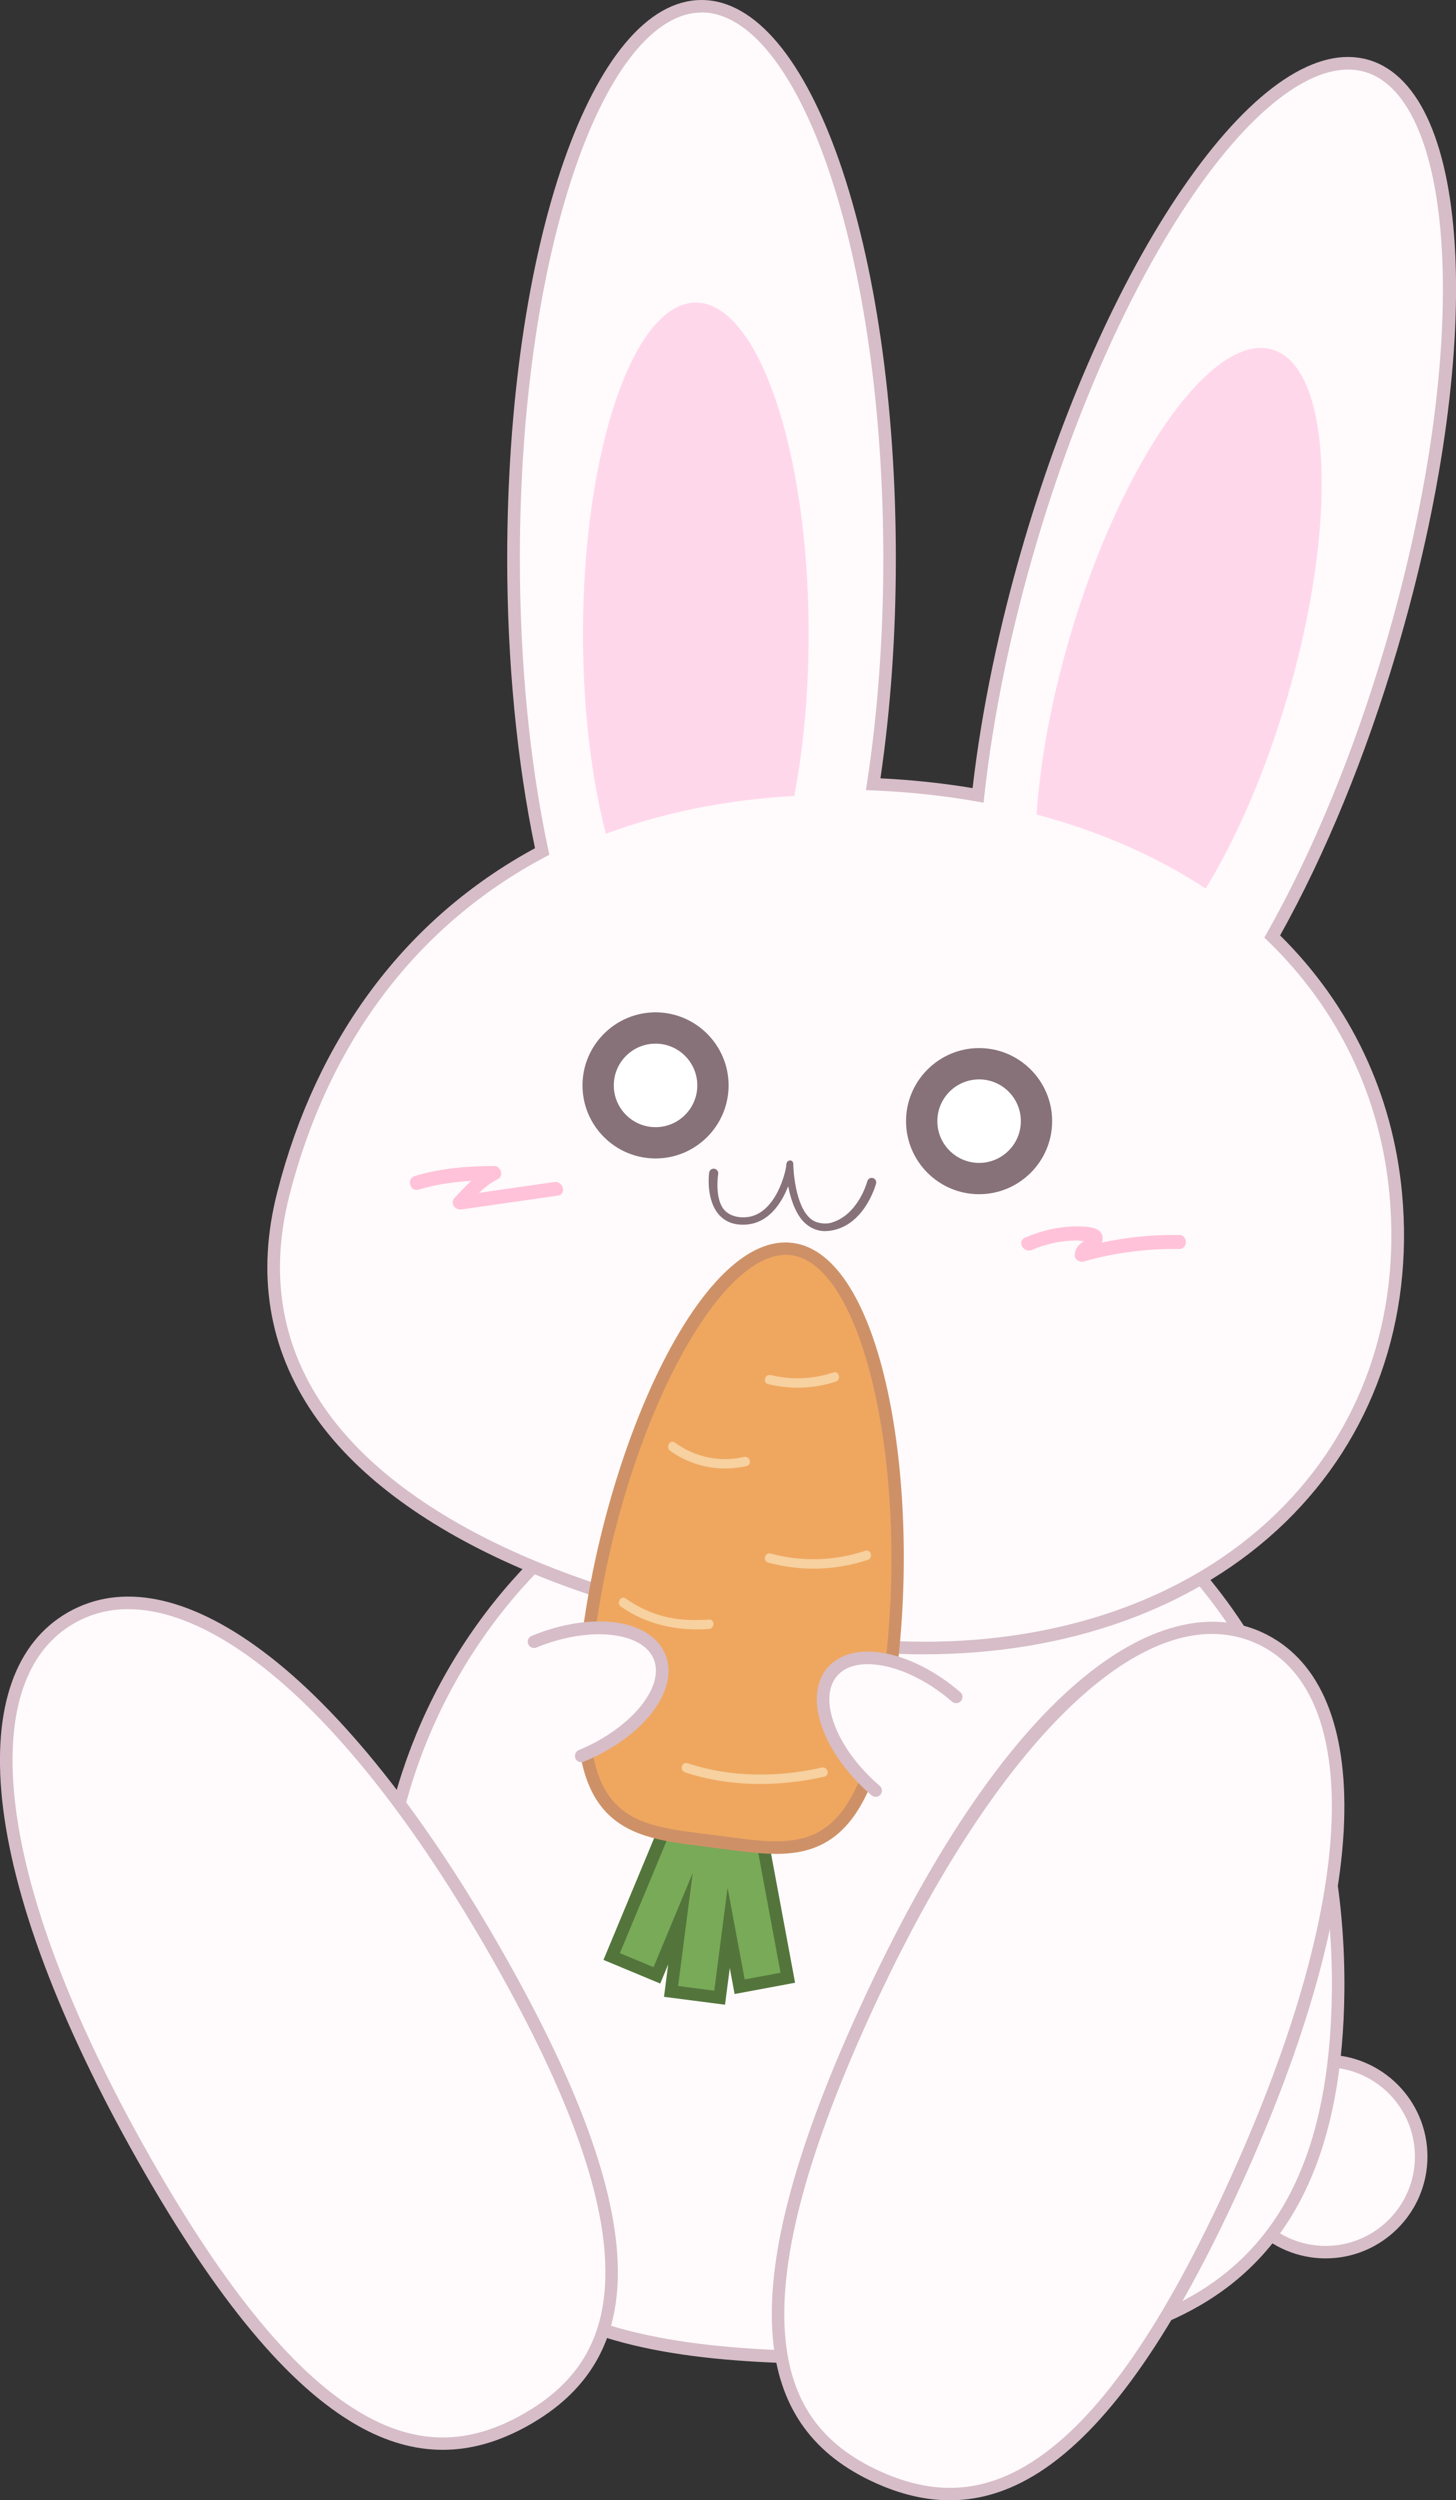 <?xml version="1.0" encoding="UTF-8"?>
<svg id="_レイヤー_2" data-name="レイヤー 2" xmlns="http://www.w3.org/2000/svg" viewBox="0 0 232.61 399.39">
  <rect x="0" y="0" width="232.61" height="399.39" fill="#333333" stroke="none"/>
  <defs>
    <style>
      .cls-1 {
        fill: #fffafb;
      }

      .cls-2 {
        fill: #877279;
      }

      .cls-3 {
        fill: #fff;
      }

      .cls-4 {
        fill: #f7d19f;
      }

      .cls-5 {
        fill: #d6bdc7;
      }

      .cls-6 {
        fill: #78aa57;
      }

      .cls-7 {
        fill: #ce9167;
      }

      .cls-8 {
        fill: #53753c;
      }

      .cls-9 {
        fill: #ffd7eb;
      }

      .cls-10 {
        fill: #efa760;
      }

      .cls-11 {
        fill: #ffc2d9;
      }
    </style>
  </defs>
  <g id="_レイヤー_4" data-name="レイヤー 4">
    <g>
      <g>
        <circle class="cls-1" cx="211.78" cy="344.48" r="15.27"/>
        <path class="cls-5" d="M211.78,360.75c-8.97,0-16.27-7.3-16.27-16.27s7.3-16.27,16.27-16.27,16.27,7.3,16.27,16.27-7.3,16.27-16.27,16.27ZM211.78,330.22c-7.87,0-14.27,6.4-14.27,14.27s6.4,14.27,14.27,14.27,14.27-6.4,14.27-14.27-6.4-14.27-14.27-14.27Z"/>
      </g>
      <g>
        <path class="cls-1" d="M213.78,317.98c-.49,53.46-34.14,58.68-76.25,58.68s-71.27-5.45-76.25-58.68c-4.33-46.24,30.26-89.85,76.07-91.2,43.67-1.28,76.9,39.27,76.43,91.2Z"/>
        <path class="cls-5" d="M137.53,377.66c-40.61,0-72.08-4.39-77.25-59.59-2.22-23.7,5.61-47.6,21.49-65.55,14.7-16.62,34.42-26.12,55.55-26.74,18.82-.56,36.14,6.39,50.1,20.07,17.65,17.3,27.62,43.59,27.36,72.14-.23,24.94-7.76,41.37-23.01,50.24-13.46,7.83-31.42,9.43-54.24,9.43ZM139.39,227.75c-.67,0-1.34,0-2.01.03-20.56.6-39.78,9.86-54.11,26.06-15.51,17.54-23.17,40.89-21,64.04,2.31,24.67,9.85,40.1,23.73,48.54,12.6,7.66,29.71,9.23,51.53,9.23,40.88,0,74.76-4.34,75.25-57.69h1s-1,0-1,0c.26-28-9.5-53.77-26.76-70.69-13.06-12.8-29.15-19.53-46.63-19.53Z"/>
      </g>
      <g>
        <g>
          <path class="cls-1" d="M203.25,149.6c7.11-12.6,13.76-28.38,18.94-45.95,13.8-46.73,12.09-88.42-3.82-93.11-15.91-4.7-39.99,29.37-53.79,76.1-4.21,14.25-6.97,28.02-8.33,40.42-5.36-.95-10.96-1.55-16.75-1.78,1.68-11.01,2.62-23.22,2.62-36.06,0-48.72-13.45-88.22-30.04-88.22s-30.04,39.5-30.04,88.22c0,17.19,1.68,33.23,4.57,46.79-21.39,11.36-35.26,30.84-41.35,54.68-10.46,40.93,33.62,65,88.86,71.73,54.13,6.59,93.1-25.99,88.86-71.73-1.51-16.27-8.54-30.26-19.73-41.09Z"/>
          <path class="cls-5" d="M147.66,264.26c-4.47,0-9.03-.28-13.66-.84-40.38-4.92-70.98-18.61-83.94-37.57-7.16-10.47-9.1-22.38-5.77-35.4,6.33-24.78,20.57-43.77,41.18-54.96-2.9-13.91-4.44-29.88-4.44-46.27C81.05,39.19,94.68,0,112.08,0s31.04,39.19,31.04,89.22c0,12.2-.83,24.01-2.46,35.11,5.03.24,9.97.77,14.72,1.56,1.44-12.49,4.29-26.13,8.25-39.54,6.7-22.7,16.03-43.17,26.25-57.63,10.43-14.75,20.65-21.55,28.79-19.15,16.69,4.93,18.67,46.38,4.5,94.36-4.96,16.78-11.4,32.49-18.66,45.49,11.28,11.16,18.01,25.38,19.48,41.17,1.89,20.38-4.73,39.05-18.65,52.58-14.08,13.68-34.61,21.08-57.66,21.08ZM112.08,2c-7.45,0-14.85,9.17-20.29,25.16-5.64,16.56-8.74,38.6-8.74,62.06,0,16.53,1.57,32.64,4.55,46.58l.16.74-.67.35c-20.47,10.87-34.59,29.55-40.85,54.04-3.18,12.44-1.34,23.81,5.48,33.78,12.64,18.48,42.72,31.86,82.53,36.71,27.91,3.4,53.31-3.78,69.68-19.69,13.48-13.09,19.89-31.19,18.05-50.96-1.44-15.56-8.16-29.55-19.43-40.46l-.56-.54.38-.67c7.34-13,13.86-28.81,18.86-45.74,6.64-22.5,9.91-44.51,9.19-61.99-.69-16.88-5.19-27.77-12.33-29.88-7.15-2.11-16.84,4.59-26.59,18.38-10.1,14.29-19.32,34.54-25.96,57.04-4.04,13.67-6.91,27.59-8.29,40.25l-.12,1.06-1.05-.19c-5.33-.94-10.92-1.54-16.62-1.77l-1.12-.04.17-1.11c1.73-11.32,2.61-23.41,2.61-35.91,0-23.46-3.11-45.5-8.74-62.06-5.44-15.99-12.84-25.16-20.29-25.16Z"/>
        </g>
        <path class="cls-9" d="M111.16,48.34c-9.95,0-18.02,23.7-18.02,52.93,0,11.99,1.36,23.05,3.65,31.92,8.96-3.34,19-5.42,30.1-6.05,1.46-7.65,2.3-16.47,2.3-25.87,0-29.23-8.07-52.93-18.02-52.93Z"/>
        <path class="cls-9" d="M203.26,55.84c-9.55-2.82-24,17.62-32.27,45.66-3.03,10.25-4.81,20.1-5.38,28.61,10.09,2.68,19.18,6.68,27.01,11.83,4.86-7.95,9.44-18.41,12.94-30.23,8.28-28.04,7.25-53.05-2.29-55.87Z"/>
      </g>
      <g>
        <circle class="cls-3" cx="104.73" cy="173.38" r="9.17"/>
        <path class="cls-2" d="M104.73,185.05c-6.44,0-11.67-5.24-11.67-11.67s5.24-11.67,11.67-11.67,11.67,5.24,11.67,11.67-5.24,11.67-11.67,11.67ZM104.73,166.71c-3.68,0-6.67,2.99-6.67,6.67s2.99,6.67,6.67,6.67,6.67-2.99,6.67-6.67-2.99-6.67-6.67-6.67Z"/>
      </g>
      <g>
        <circle class="cls-3" cx="156.42" cy="179.09" r="9.17"/>
        <path class="cls-2" d="M156.42,190.76c-6.44,0-11.67-5.24-11.67-11.67s5.24-11.67,11.67-11.67,11.67,5.24,11.67,11.67-5.24,11.67-11.67,11.67ZM156.42,172.42c-3.68,0-6.67,2.99-6.67,6.67s2.99,6.67,6.67,6.67,6.67-2.99,6.67-6.67-2.99-6.67-6.67-6.67Z"/>
      </g>
      <g>
        <path class="cls-2" d="M131.86,196.28c-1.07,0-2.03-.35-2.85-1.06-1.93-1.65-2.65-5.09-2.96-7.23-.8,2.61-2.78,7-6.95,7.25-1.63.09-2.93-.37-3.87-1.37-2.08-2.23-1.58-6.34-1.56-6.51.03-.19.2-.33.4-.31.19.02.33.2.31.4,0,.04-.72,4.3,1.21,6.22.91.9,2.24,1.21,3.48,1.15,5.25-.28,6.95-7.87,6.92-8.71,0-.18.08-.37.25-.37.18.01.12.29.13.47,0,.06.16,6.7,3.05,8.88,1.01.76,2.54.85,3.39.62,4.64-1.27,6.1-6.85,6.11-6.91.05-.19.25-.3.43-.25.19.05.3.25.25.43-.07.27-1.83,6.57-7.07,7.25-.23.03-.45.04-.67.04Z"/>
        <path class="cls-2" d="M131.86,196.66h0c-1.16,0-2.2-.39-3.1-1.15-1.31-1.11-2.26-3.13-2.84-6.02-1.04,2.64-3.07,5.91-6.81,6.13-1.75.1-3.15-.4-4.16-1.49-2.16-2.31-1.71-6.36-1.66-6.81.03-.2.13-.37.28-.49.16-.12.35-.17.54-.14.39.05.68.42.63.81-.03.19-.63,4.18,1.1,5.91.73.73,1.9,1.11,3.2,1.04,5.01-.26,6.59-7.7,6.57-8.32,0-.23.07-.45.21-.59.12-.12.27-.18.43-.17.24.01.51.15.49.73v.1c0,.07.18,6.54,2.9,8.59.94.71,2.36.75,3.07.55,4.34-1.19,5.79-6.42,5.85-6.64.05-.19.17-.35.34-.45.17-.1.37-.12.55-.07.39.1.62.51.51.89-.08.28-1.9,6.81-7.39,7.53-.24.03-.48.05-.72.05Z"/>
      </g>
      <g>
        <polygon class="cls-6" points="125.86 315.93 119.68 282.73 120.17 278.97 120.69 277.72 118.59 276.85 118.37 275.65 116.53 275.99 113.46 274.72 112.63 276.72 110.67 277.08 111.23 280.08 97.72 312.54 104.95 315.55 108.71 306.49 107.21 318.11 114.97 319.11 116.41 307.96 118.16 317.36 125.86 315.93"/>
        <path class="cls-8" d="M115.83,320.23l-9.75-1.26.67-5.18-1.27,3.06-9.07-3.78,13.78-33.11-.69-3.69,2.41-.45,1.01-2.43,3.72,1.55,2.52-.47.31,1.65,2.52,1.05-.85,2.05-.45,3.47,6.33,34.03-9.66,1.8-.77-4.15-.76,5.85ZM108.33,317.24l5.78.75,2.13-16.45,2.73,14.65,5.73-1.07-6.02-32.37.58-4.17.13-.32-1.68-.7-.14-.75-1.14.21-2.42-1.01-.66,1.58-1.51.28.43,2.31-13.24,31.81,5.38,2.24,6.26-15.04-2.34,18.05Z"/>
      </g>
      <g>
        <path class="cls-10" d="M93.98,261.44c-4.03,31.13,6.96,31,20.27,32.72,13.31,1.72,23.91,4.65,27.94-26.48,4.03-31.13-2.37-66.45-15.68-68.17-13.31-1.72-28.5,30.8-32.53,61.93Z"/>
        <path class="cls-7" d="M123.92,296.13c-2.56,0-5.26-.36-8.02-.73l-3.56-.46c-6.46-.8-12.56-1.56-16.33-6.43-3.82-4.93-4.78-13.57-3.02-27.18h0c4.04-31.17,19.29-64.66,33.65-62.79,14.36,1.86,20.58,38.12,16.54,69.29-1.76,13.61-4.89,21.72-9.84,25.52-2.8,2.15-5.99,2.79-9.42,2.79ZM94.98,261.57c-1.69,13.05-.86,21.22,2.62,25.7,3.27,4.22,8.7,4.89,15,5.67l3.59.46c6.29.85,11.72,1.58,15.95-1.66,4.5-3.45,7.39-11.14,9.08-24.19,4.19-32.33-3.15-65.54-14.82-67.05-11.68-1.5-27.22,28.74-31.41,61.06h0Z"/>
      </g>
      <g>
        <path class="cls-1" d="M92.85,280.49c8.99-3.72,14.59-10.81,12.51-15.85s-11.06-6.11-20.05-2.4"/>
        <path class="cls-5" d="M92.85,281.49c-.39,0-.77-.23-.92-.62-.21-.51.03-1.1.54-1.31,8.32-3.44,13.8-10.1,11.97-14.54-1.84-4.44-10.42-5.29-18.74-1.85-.51.21-1.1-.03-1.31-.54s.03-1.1.54-1.31c9.65-3.99,19.03-2.7,21.36,2.94,2.33,5.63-3.4,13.17-13.05,17.16-.12.05-.25.08-.38.08Z"/>
      </g>
      <g>
        <path class="cls-1" d="M139.87,286.01c-7.37-6.35-10.47-14.84-6.91-18.97,3.56-4.13,12.42-2.34,19.79,4.01"/>
        <path class="cls-5" d="M139.87,287.01c-.23,0-.46-.08-.65-.24-3.69-3.18-6.48-6.99-7.84-10.73-1.43-3.94-1.14-7.37.83-9.65s5.31-3.08,9.42-2.25c3.9.79,8.09,2.98,11.78,6.16.42.36.47.99.11,1.41-.36.42-.99.47-1.41.11-3.44-2.96-7.3-4.99-10.87-5.71-3.37-.68-6.03-.12-7.51,1.6-1.47,1.71-1.64,4.43-.46,7.66,1.25,3.43,3.83,6.94,7.27,9.9.42.36.47.99.11,1.41-.2.23-.48.35-.76.35Z"/>
      </g>
      <g>
        <path class="cls-1" d="M79.64,312.64c26.63,46.96,20.07,64.98,4.42,73.85-15.65,8.88-34.48,5.26-61.11-41.71-26.63-46.96-27.18-77.51-11.53-86.39s41.59,7.28,68.22,54.24Z"/>
        <path class="cls-5" d="M70.73,391.33c-4.52,0-9.04-1.29-13.6-3.88-11.04-6.26-22.51-20.06-35.05-42.17-12.61-22.24-20.13-42.25-21.75-57.87-1.52-14.76,2.14-25.09,10.59-29.89,8.46-4.79,19.2-2.63,31.08,6.25,12.57,9.4,25.88,26.13,38.5,48.37,12.54,22.11,18.49,39.03,18.2,51.73-.25,10.55-4.88,18.23-14.15,23.49-4.66,2.65-9.25,3.97-13.83,3.97ZM20.51,257.04c-3.1,0-5.97.74-8.59,2.22-7.71,4.37-11.03,14.03-9.59,27.94,1.58,15.34,9.02,35.08,21.5,57.09,12.36,21.79,23.57,35.34,34.29,41.42,8.63,4.89,16.72,4.87,25.45-.09,8.73-4.95,12.91-11.88,13.14-21.8.29-12.32-5.58-28.9-17.94-50.69-12.48-22.01-25.6-38.52-37.95-47.75-7.4-5.53-14.27-8.33-20.31-8.33Z"/>
      </g>
      <g>
        <path class="cls-1" d="M197.33,348.7c-22.37,49.14-40.8,54.41-57.18,46.96s-24.51-24.82-2.14-73.95c22.37-49.14,46.77-67.53,63.15-60.07s18.53,37.93-3.83,87.07Z"/>
        <path class="cls-5" d="M151.75,399.39c-3.89,0-7.88-.94-12.01-2.82-9.71-4.42-15-11.66-16.18-22.15-1.42-12.62,3.01-30,13.54-53.13,25-54.92,49.7-67.3,64.47-60.57,8.85,4.03,13.41,14,13.2,28.83-.22,15.7-5.94,36.29-16.54,59.57-10.53,23.14-20.73,37.89-31.17,45.11-4.99,3.44-10.06,5.16-15.32,5.16ZM193.63,261c-16.57,0-37.22,22.69-54.71,61.11-10.38,22.8-14.75,39.84-13.38,52.08,1.11,9.86,5.88,16.39,15.02,20.55,9.14,4.16,17.2,3.47,25.36-2.17,10.14-7,20.11-21.49,30.49-44.29,10.48-23.02,16.14-43.35,16.36-58.77.2-13.98-3.96-23.31-12.03-26.98-2.26-1.03-4.64-1.53-7.11-1.53Z"/>
      </g>
      <path class="cls-11" d="M88.54,188.82c-4,.57-8.01,1.15-12.01,1.72.9-.85,1.86-1.62,2.99-2.18,1.02-.51.5-2.1-.57-2.1-4.31,0-8.52.36-12.67,1.59-1.39.41-.8,2.58.6,2.17,2.78-.82,5.57-1.22,8.41-1.4-.92.85-1.77,1.78-2.64,2.69-.83.88.03,2.03,1.09,1.88,5.13-.74,10.26-1.47,15.4-2.21,1.43-.2.82-2.37-.6-2.17Z"/>
      <path class="cls-11" d="M188.37,197.28c-4.15-.07-8.28.34-12.33,1.21.04-.11.08-.22.09-.34.27-1.66-1.3-2.09-2.61-2.19-3.37-.26-6.7.41-9.79,1.76-1.32.58-.18,2.52,1.14,1.94,2.26-.99,4.72-1.5,7.18-1.51.29,0,.77.09,1.17.11-.05.03-.11.06-.16.09-.82.52-1.27,1.12-1.37,2.08-.08.74.78,1.27,1.42,1.08,4.97-1.41,10.08-2.08,15.25-2,1.45.02,1.45-2.23,0-2.25Z"/>
      <path class="cls-4" d="M122.73,221.1c3.56.87,7.32.74,10.8-.41.91-.3.52-1.75-.4-1.45-3.24,1.07-6.69,1.22-10,.41-.94-.23-1.34,1.22-.4,1.45h0Z"/>
      <path class="cls-4" d="M107.06,231.74c3.48,2.55,8.02,3.43,12.21,2.44.94-.22.54-1.67-.4-1.45-3.83.9-7.89.03-11.05-2.29-.78-.57-1.53.73-.76,1.3h0Z"/>
      <path class="cls-4" d="M122.73,249.61c5.21,1.42,10.77,1.27,15.9-.44.91-.3.52-1.75-.4-1.45-4.88,1.63-10.13,1.79-15.1.44-.93-.25-1.33,1.19-.4,1.45h0Z"/>
      <path class="cls-4" d="M99.2,256.64c4.18,2.92,9.02,3.91,14.06,3.57.96-.07.97-1.57,0-1.5-2.23.15-4.47.11-6.66-.38-2.41-.53-4.62-1.57-6.64-2.99-.79-.55-1.54.75-.76,1.3h0Z"/>
      <path class="cls-4" d="M109.43,283.1c7.09,2.38,15.02,2.35,22.26.7.94-.21.54-1.66-.4-1.45-6.99,1.59-14.62,1.59-21.46-.7-.92-.31-1.31,1.14-.4,1.45h0Z"/>
    </g>
  </g>
</svg>